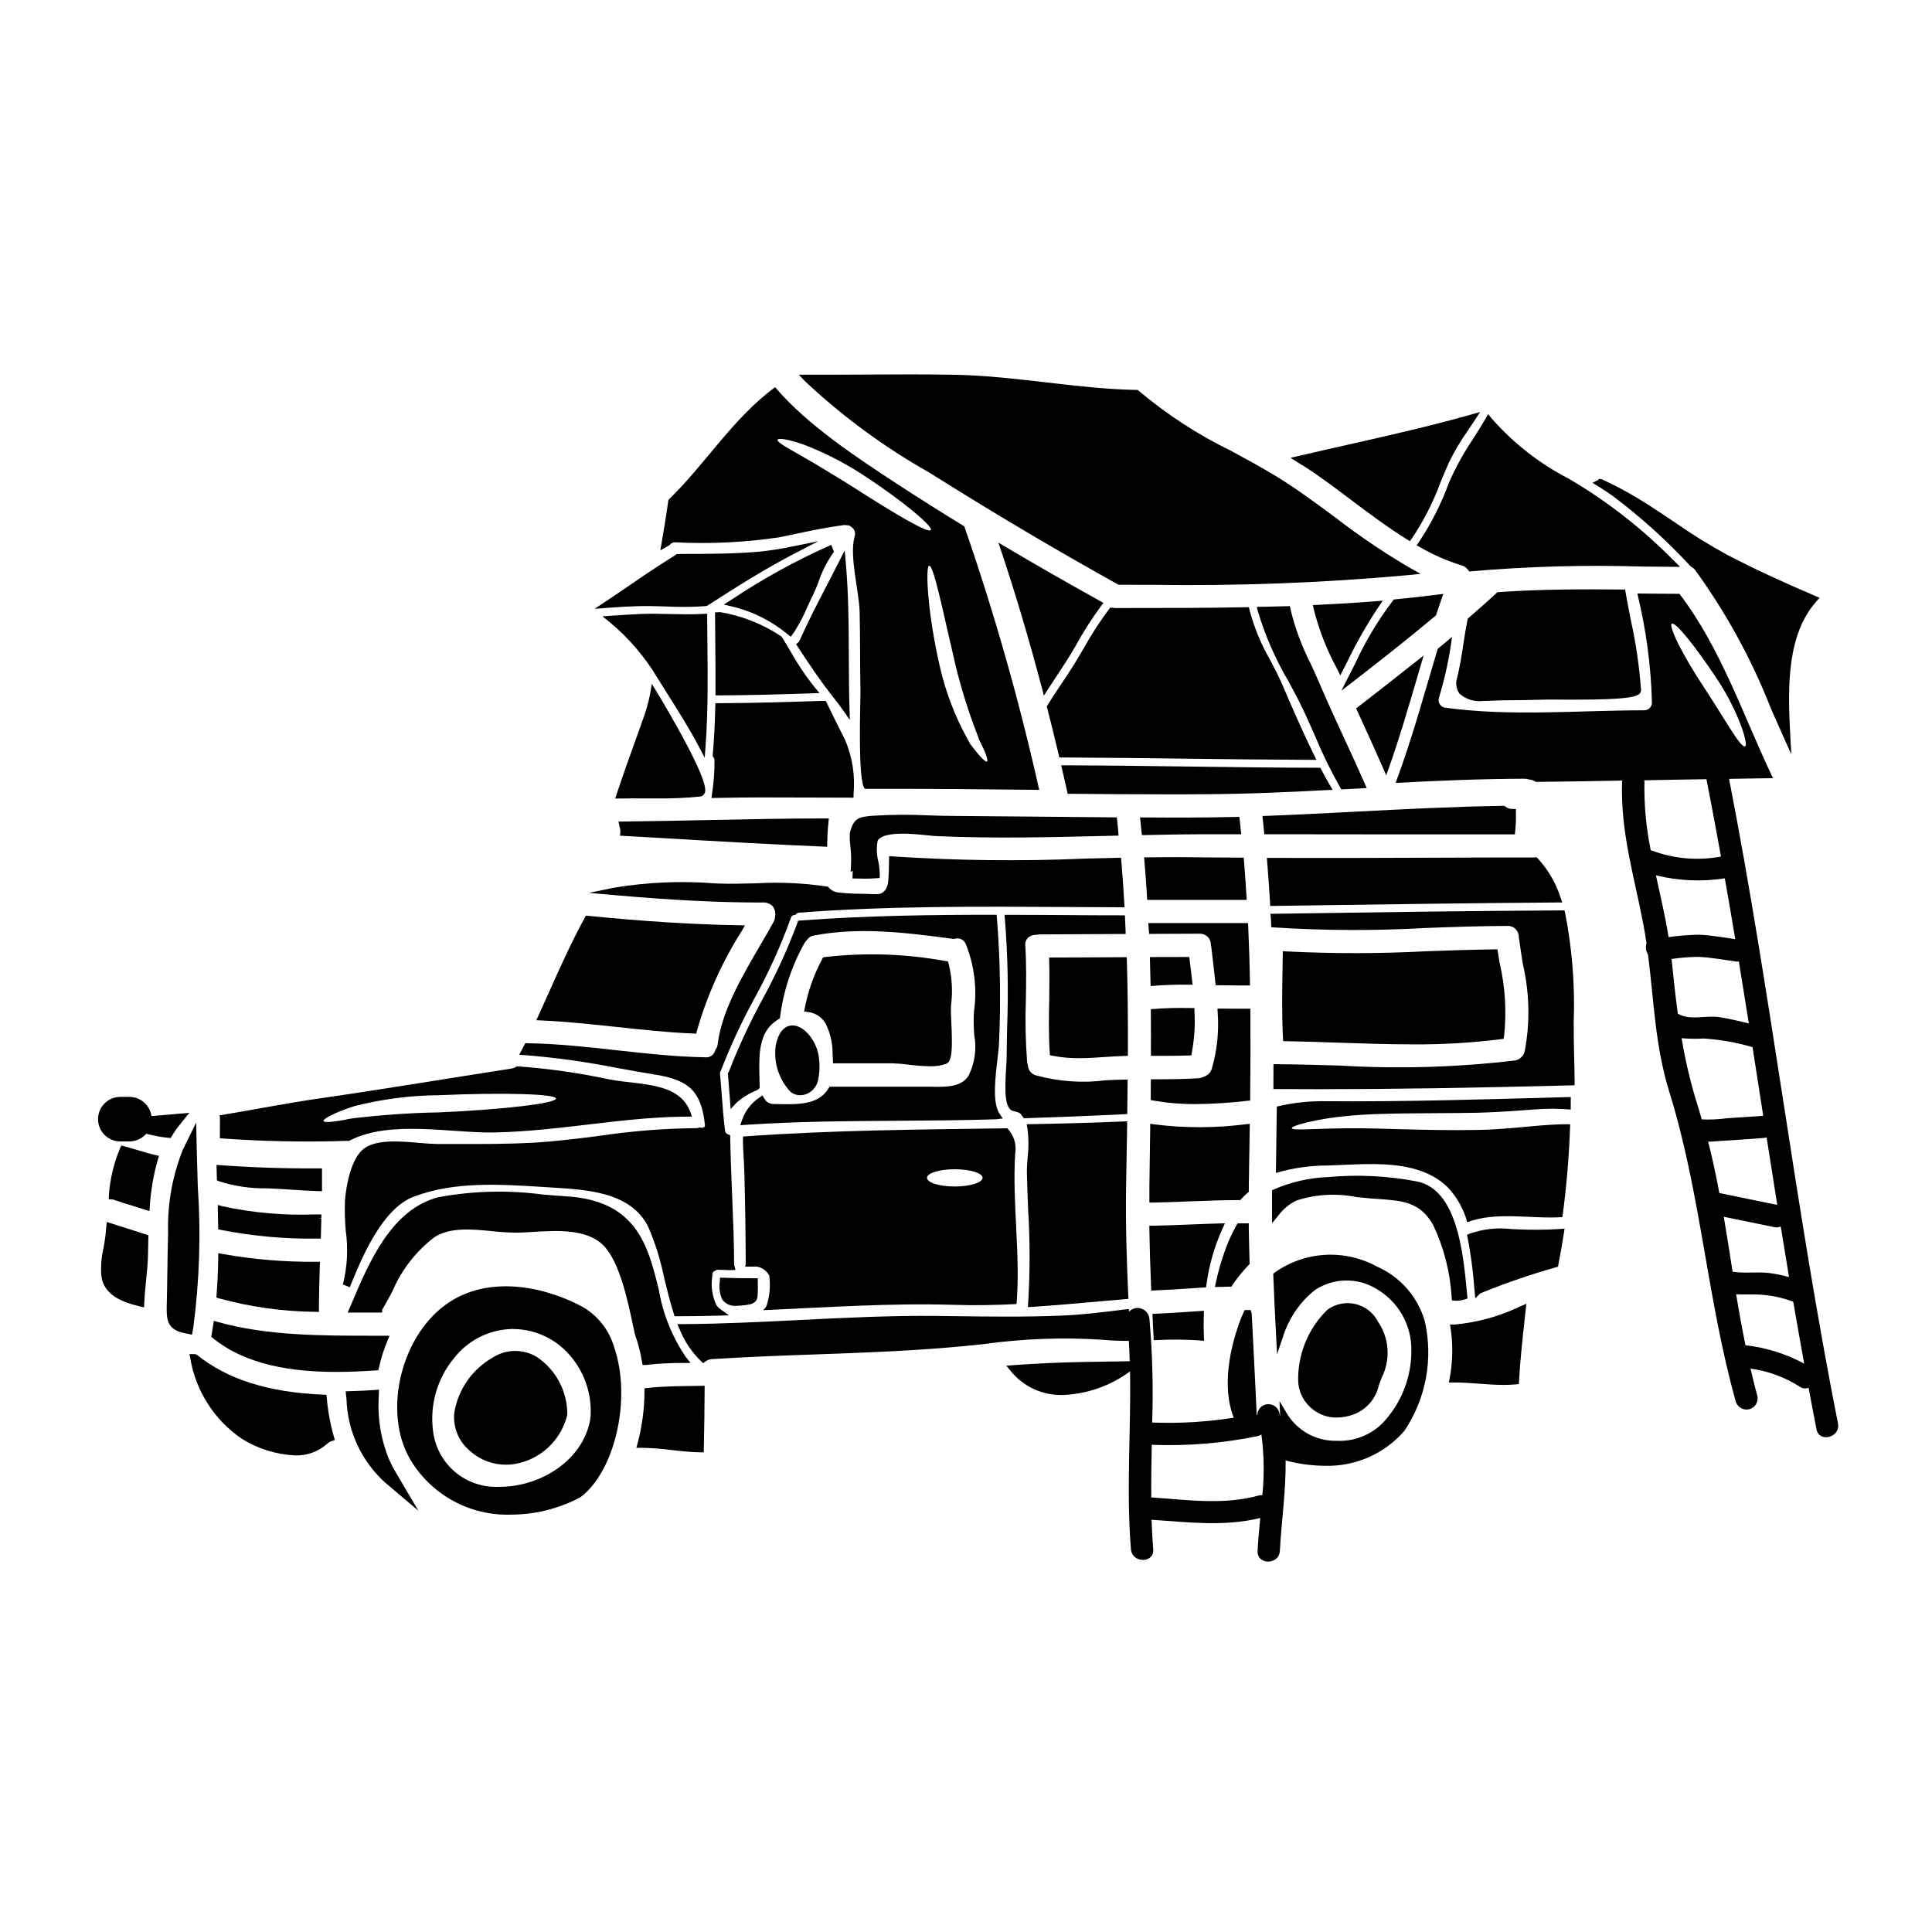 <?xml version="1.0" encoding="UTF-8"?>
<!-- Uploaded to: SVG Find, www.svgrepo.com, Generator: SVG Find Mixer Tools -->
<svg fill="#000000" width="800px" height="800px" version="1.1" viewBox="144 144 512 512" xmlns="http://www.w3.org/2000/svg">
 <g>
  <path d="m414.77 439.57 0.543 0.766h0.52c7.129-0.242 16.531-0.582 25.977-1.055l0.922-0.047 0.105-9.117h-1.012c-1.609 0.027-3.191 0.082-4.785 0.164v0.004c-6.207 0.793-12.512 0.348-18.547-1.309-1.18-0.34-2.012-1.391-2.078-2.617l-0.055-0.242v-0.004c-0.086-0.227-0.141-0.461-0.164-0.703-0.414-5.469-0.523-10.957-0.332-16.438 0.082-4.691 0.164-9.539-0.152-14.34-0.094-0.727 0.125-1.465 0.609-2.019 0.652-0.609 1.527-0.926 2.422-0.875 0.293-0.074 0.594-0.109 0.895-0.113 7.231-0.027 14.441-0.055 21.672-0.109h1.004l-0.027-1.004c-0.027-1.008-0.078-2.019-0.133-3.004l-0.035-0.934h-0.926c-4.961 0-9.922-0.023-14.887-0.066-4.965-0.043-9.969-0.066-15.016-0.066h-1.09l0.105 1.086 0.004-0.004c0.762 9.551 0.961 19.137 0.594 28.711-0.055 2.859-0.113 5.719-0.137 8.582 0 0.32-0.039 0.879-0.09 1.574-0.488 7.281-0.355 11.352 1.766 12.02l0.543 0.145c0.531 0.086 1.039 0.285 1.484 0.59 0.113 0.133 0.215 0.273 0.301 0.426z"/>
  <path d="m408.77 420.07c0.484-10.918 0.293-21.859-0.578-32.758l-0.086-0.887h-0.895c-15.301 0-33.328 0.18-51.047 1.52l-0.645 0.051-0.211 0.609v0.004c-2.594 6.957-5.684 13.719-9.254 20.23-3.394 6.227-6.383 12.672-8.949 19.285l-0.215 0.277 0.09 1.125c0.168 2.035 0.34 4.074 0.484 6.133l0.156 2.269 1.547-1.676c1.648-1.453 3.539-2.606 5.586-3.41l0.559-0.465v-0.621c0-0.691-0.023-1.422-0.043-2.168-0.141-5.055-0.301-10.777 3.231-14.117 0.555-0.504 1.152-0.957 1.781-1.355l0.395-0.242 0.062-0.438c0.887-6.894 3.098-13.547 6.512-19.598 0.211-0.328 0.457-0.633 0.734-0.902 0.414-0.555 1.027-0.922 1.715-1.02 11.75-2.199 23.191-0.953 36.93 0.902l0.195 0.027 0.188-0.051h0.004c1.184-0.375 2.461 0.227 2.926 1.379 2.277 5.664 3.031 11.828 2.176 17.871l-0.059 1.199c-0.055 1.719-0.008 3.441 0.141 5.152 0.652 3.621 0.121 7.356-1.508 10.656-1.93 3.106-6.133 3.027-9.871 2.945h-1.617-25.367l-0.289 0.477c-2.633 4.367-8.141 4.231-13.465 4.121l-1.031-0.023v-0.004c-1.004 0.039-1.945-0.484-2.441-1.355l-0.547-0.918-0.875 0.613h0.004c-2.113 1.414-3.703 3.477-4.535 5.879l-0.477 1.398 1.473-0.098c13.406-0.902 27.07-0.988 40.289-1.07 8.57-0.059 17.43-0.113 26.145-0.395l1.641-0.219-0.984-1.477c-1.738-2.984-0.98-9.34-0.434-13.98 0.223-1.934 0.422-3.578 0.461-4.879z"/>
  <path d="m422.19 422.89 0.043 0.746 0.734 0.148v0.004c2.305 0.449 4.648 0.664 6.996 0.641 2.309 0 4.609-0.156 6.871-0.312 1.695-0.113 3.402-0.227 5.117-0.281l0.949-0.031v-0.949c0.031-9.352-0.051-17.051-0.27-24.223l-0.031-0.961h-0.961c-4.039 0.031-8.074 0.051-12.109 0.059l-7.5 0.027 0.027 1.004c0.09 3.363 0.031 6.797 0 10.117-0.098 4.598-0.172 9.336 0.133 14.012z"/>
  <path d="m346.22 491.21c16.957-0.758 33.914-1.926 50.73-1.41 5.512 0.188 10.996 0.055 16.441-0.215 1.109-13.219-1.18-26.625-0.355-39.867 0.414-2.449-0.371-4.949-2.109-6.719-23.375 0.355-46.723 0.488-70.016 2.195-0.109 2.871 0.27 6.066 0.352 9.531 0.215 8.285 0.352 16.137 0.352 24.266v0.004c-0.016 0.23-0.062 0.457-0.137 0.676h3.148c1.379 0.258 2.566 1.125 3.227 2.359 0.375 2.664 0.145 5.375-0.68 7.938-0.227 0.477-0.551 0.898-0.953 1.242zm50.809-37.348c4.09 0 7.367 1.027 7.367 2.273 0 1.246-3.277 2.301-7.367 2.301s-7.363-1.031-7.363-2.301 3.301-2.273 7.363-2.273z"/>
  <path d="m230.6 514.49-0.082-0.859-0.859-0.035c-14.41-0.574-25.344-4.016-33.418-10.508l-0.316-0.168h0.004c-0.176-0.055-0.359-0.082-0.543-0.074h-1.18l0.227 1.18c1.469 8.645 6.391 16.316 13.637 21.254 4.238 2.656 9.09 4.176 14.082 4.414 3.156 0.121 6.231-0.992 8.582-3.098 0.316-0.301 0.688-0.531 1.098-0.68l0.91-0.297-0.27-0.918v0.004c-0.949-3.336-1.578-6.758-1.871-10.215z"/>
  <path d="m307.3 416.14c6.691 0.723 13.566 1.477 20.402 1.75l0.82 0.031 0.18-0.789 0.004 0.004c2.676-9.348 6.68-18.258 11.891-26.465l0.82-1.438-1.656-0.031c-12.301-0.223-24.957-1.012-39.844-2.488l-0.645-0.062-0.316 0.57c-3.492 6.379-6.488 13.078-9.391 19.555-0.938 2.09-1.875 4.18-2.824 6.266l-0.609 1.328 1.461 0.066c6.582 0.293 13.258 1.02 19.707 1.703z"/>
  <path d="m313.49 304.63c2.309-0.055 4.688 0.02 6.988 0.09 3.523 0.18 7.055 0.152 10.574-0.09l0.449-0.156c7.652-4.93 15.176-9.695 23.133-13.82l6.223-3.227-6.871 1.391v-0.004c-3.047 0.66-6.133 1.133-9.234 1.422-6.691 0.566-13.582 0.547-20.137 0.562l-1.387 0.055-0.203 0.219c-2.754 1.715-5.512 3.516-8.234 5.34l-2.43 1.66c-2.523 1.727-5.062 3.465-7.644 5.184l-3.148 2.098 3.769-0.301c3.113-0.238 5.703-0.371 8.152-0.422z"/>
  <path d="m416.4 490.4 1.141-0.074c6.129-0.395 12.324-0.953 18.312-1.488l7.188-0.625-0.043-0.945c-0.359-7.969-0.746-18.477-0.57-29.082 0.082-5.305 0.164-10.629 0.277-15.977v-1.047l-1.039 0.043c-8.629 0.344-16.613 0.574-24.402 0.703l-1.18 0.02 0.207 1.145c0.332 2.535 0.348 5.106 0.043 7.644-0.113 1.496-0.219 2.91-0.191 4.168 0.07 3.219 0.199 6.469 0.332 9.73 0.5 8.207 0.5 16.434 0 24.641z"/>
  <path d="m395.39 399.36-0.188-0.59-0.613-0.082h-0.004c-10.551-1.934-21.328-2.289-31.984-1.055l-0.477 0.078-0.227 0.426c-2.168 4.047-3.719 8.395-4.598 12.898l-0.195 1.012 1.02 0.152c1.988 0.223 3.75 1.398 4.723 3.148 1.199 2.438 1.816 5.117 1.797 7.836l0.121 2.609h15.703c1.434 0.043 2.863 0.16 4.285 0.348 1.863 0.25 3.742 0.391 5.621 0.43 1.484 0.047 2.965-0.172 4.367-0.652 1.609-0.617 1.715-3.91 1.348-11.535-0.066-1.328-0.117-2.394-0.094-2.871l0.062-1.258c0.453-3.641 0.223-7.332-0.668-10.895z"/>
  <path d="m195.24 495.71c1.625-12.316 2.023-24.766 1.184-37.16-0.098-3.031-0.195-6.043-0.266-9.012l-0.172-8.043-3.543 7.211c-2.797 7.019-4.121 14.539-3.891 22.094-0.109 3.445-0.156 6.883-0.203 10.332-0.031 2.394-0.066 4.785-0.121 7.188l-0.023 1c-0.109 4.074-0.188 7.016 4.723 7.988l1.969 0.395z"/>
  <path d="m176.69 469.23-4.406-1.398-0.188 2.055c-0.047 0.566-0.094 1.129-0.164 1.703-0.121 1.055-0.316 2.121-0.508 3.195-0.559 2.387-0.754 4.84-0.578 7.281 0.629 5.238 5.769 7.086 10.18 8.129l1.156 0.273 0.051-1.18c0.09-2.156 0.312-4.328 0.527-6.449 0.215-2.121 0.418-4.148 0.453-5.984 0.023-1.539 0.051-3.148 0.102-4.75l0.023-0.734-0.699-0.227c-1.984-0.664-3.965-1.289-5.949-1.914z"/>
  <path d="m180.63 448.84c-1.227-0.367-2.453-0.73-3.688-1.051l-0.789-0.203-0.348 0.746h0.004c-1.66 3.949-2.656 8.145-2.957 12.418l-0.031 1.082h0.934c2.016 0.668 4.043 1.305 6.066 1.934l3.785 1.18 0.09-1.234c0.262-4.195 0.977-8.348 2.129-12.387l0.305-1.004-1.02-0.234c-1.516-0.355-3-0.801-4.481-1.246z"/>
  <path d="m189.89 444.51c0.418-0.699 0.887-1.371 1.398-2.008l2.898-3.598-6.207 0.547c-1.012 0.09-2.019 0.184-3.023 0.254l-0.812 0.059v0.004c-0.418-2.891-2.875-5.051-5.793-5.086h-2.461c-3.262 0-5.906 2.641-5.906 5.902 0 3.262 2.644 5.906 5.906 5.906h2.461c1.68-0.035 3.273-0.766 4.398-2.016l1.418 0.324v-0.004c1.27 0.312 2.559 0.531 3.859 0.668l1.223 0.109z"/>
  <path d="m333.5 306.29v0.988c0 2.434 0.02 4.859 0.059 7.285 0.043 4.242 0.09 8.48 0.051 12.723v0.996h0.996c8.414-0.027 16.766-0.285 24.594-0.543l1.969-0.062-1.969-2.41c-2.098-2.719-3.992-5.586-5.668-8.582-0.754-1.277-1.516-2.559-2.301-3.809l-0.32-0.316c-4.848-3.215-10.32-5.375-16.055-6.34z"/>
  <path d="m229.18 465.83h-1.613c-8.258 0.32-16.52-0.402-24.594-2.156l-1.262-0.344 0.117 6.453 0.762 0.16v0.004c8.391 1.645 16.93 2.414 25.477 2.297h0.953l0.031-0.953c0.055-1.469 0.082-2.941 0.109-4.383l-0.984-0.09h0.984z"/>
  <path d="m202.27 445.66c11.219 0.82 22.477 1.047 33.719 0.676 0.164-0.004 0.328 0.008 0.488 0.027 10.672-5.715 27.191-2.008 38.594-2.25 17.523-0.352 34.805-4.305 52.273-4.195-2.41-9.371-13.461-8.266-21.75-9.84-8.105-1.742-16.324-2.91-24.594-3.496-0.48 0.336-1.039 0.551-1.625 0.625-16.953 2.625-33.883 5.473-50.836 7.906-8.828 1.27-17.578 3.035-26.352 4.469 0.078 0.32 0.113 0.648 0.105 0.977-0.023 1.688-0.023 3.394-0.023 5.102zm35.777-8.562c7.269-1.84 14.73-2.797 22.227-2.852 17.062-0.758 31.121-0.355 31.066 0.895-0.055 1.246-13.777 2.898-30.984 3.656-8.477 0.133-16.062 0.789-21.453 1.41l0.004-0.004c-1.25 0.109-2.492 0.309-3.711 0.598-1.109 0.188-2.086 0.352-2.871 0.434-1.574 0.188-2.492 0.133-2.602-0.16-0.148-0.531 2.906-2.266 8.324-3.977z"/>
  <path d="m202.11 457.07c4.07 1.293 8.324 1.918 12.594 1.852l1.316 0.051c1.848 0.074 3.68 0.195 5.512 0.32 2.258 0.148 4.519 0.301 6.793 0.363l1.012 0.027-0.004-6.059h-0.992c-8.41 0.07-17.078-0.199-25.875-0.836l-1.09-0.078 0.113 4.106z"/>
  <path d="m334.82 482.58-0.062 0.953c-0.27 1.652-0.039 3.344 0.656 4.863 0.871 1.188 2.316 1.82 3.785 1.656 0.73-0.012 1.461-0.07 2.184-0.172l0.395-0.047c1.055-0.137 2.809-0.371 2.992-2.328 0.086-1.262 0.105-2.527 0.055-3.789v-0.965h-0.988c-2.289 0-5.254-0.023-8.059-0.133z"/>
  <path d="m349.59 421c-0.645 4.516 0.805 9.078 3.938 12.391 0.723 0.555 1.605 0.859 2.519 0.871 0.828-0.02 1.641-0.25 2.359-0.668 1.215-0.73 2.074-1.922 2.391-3.305 0.438-2.047 0.5-4.156 0.188-6.227-0.441-3.734-3.543-8.18-6.828-8.312-1.262-0.059-3.617 0.559-4.566 5.25z"/>
  <path d="m307.89 427.09c3.305 0.598 6.598 1.18 9.875 1.715 9.012 1.465 12.062 4.555 13.047 13.223 0.047 0.445-0.109 0.586-0.16 0.629-0.289 0.203-0.652 0.266-0.992 0.172l-0.305-0.062-0.289 0.125h0.004c-0.152 0.055-0.316 0.082-0.484 0.078-8.539 0.078-17.062 0.75-25.508 2.012-5.797 0.738-11.809 1.504-17.711 1.84-6.582 0.375-13.285 0.363-19.742 0.352h-5.852c-1.305-0.027-2.93-0.141-4.684-0.297-4.898-0.434-11.02-0.973-14.414 1.359-4.465 3.035-5.227 13.469-5.25 13.91l-0.004-0.004c-0.098 2.68-0.027 5.363 0.207 8.031 0.672 4.746 0.414 9.578-0.762 14.223l1.824 0.742c3.184-7.801 8.512-20.859 17.039-24.047 10.746-4.031 22.703-3.262 34.242-2.531l2.66 0.168c9.203 0.566 20.652 1.27 25.16 10.406v0.004c1.871 4.336 3.281 8.855 4.211 13.484 0.762 3.148 1.574 6.43 2.555 9.516l0.223 0.68h0.711c3.594 0 7.176-0.055 10.789-0.16l2.887-0.086-2.344-1.695c-0.418-0.281-0.762-0.66-1.004-1.102-1.078-2.301-1.453-4.871-1.078-7.387l0.027-0.652c-0.008-0.422 0.258-0.797 0.656-0.934l0.227-0.125c0.168-0.121 0.371-0.188 0.574-0.184 1.07 0.051 2.219 0.078 3.414 0.109l1.277-0.066-0.332-1.258h0.004c-0.027-0.094-0.043-0.188-0.047-0.281 0-5.559-0.25-11.703-0.52-18.207-0.203-5.035-0.418-10.234-0.512-15.285v-0.629l-0.574-0.254v-0.004c-0.43-0.133-0.738-0.512-0.789-0.957-0.395-3.082-0.633-6.234-0.863-9.289-0.145-1.969-0.301-3.938-0.488-5.902-0.023-0.219 0.023-0.348 0.219-0.691l0.004-0.004c2.543-6.562 5.512-12.957 8.887-19.137 3.793-6.871 7.035-14.035 9.695-21.422 0.113-0.402 0.461-0.691 0.875-0.734l0.316-0.047 0.223-0.223c0.188-0.195 0.441-0.316 0.711-0.344 23.418-1.797 47.566-1.641 70.91-1.504 4.777 0.031 9.551 0.055 14.324 0.07h1.047l-0.059-1.043c-0.176-3.043-0.426-7.062-0.789-11.164l-0.078-0.918-0.926 0.02c-2.902 0.062-5.805 0.137-8.715 0.207v0.008c-16.922 0.727-33.871 0.531-50.773-0.586l-1.043-0.086-0.051 2.644c0.008 1.418-0.062 2.836-0.207 4.25-0.129 0.965-0.695 3.211-3.051 3.211l-0.285-0.027c-0.121 0-0.246 0.012-0.367 0.031-1.18-0.074-2.406-0.098-3.602-0.125-1.945-0.008-3.887-0.117-5.82-0.332-0.98-0.086-1.895-0.535-2.566-1.262l-0.227-0.266-0.348-0.066v0.004c-6.25-0.934-12.582-1.211-18.891-0.836-3.426 0.082-6.961 0.164-10.387 0.031-9.078-0.742-18.211-0.363-27.195 1.133l-6.551 1.359 6.668 0.586c15.352 1.348 27.445 1.969 39.117 1.969 1.059-0.125 2.121 0.227 2.894 0.957 0.617 0.816 0.852 1.859 0.641 2.859-0.027 0.473-0.164 0.926-0.395 1.336-1.098 2.012-2.332 4.109-3.598 6.277-4.723 8.094-10.102 17.258-11.203 26.078v0.004c-0.051 0.527-0.242 1.031-0.555 1.457l-0.125 0.242v0.004c-0.312 1.203-1.477 1.98-2.707 1.801-7.793-0.137-15.664-1.008-23.281-1.852-7.617-0.844-15.578-1.727-23.441-1.863l-0.879-0.027-1.629 3.094 1.508 0.074c8.328 0.676 16.605 1.832 24.797 3.473z"/>
  <path d="m573.82 300.23c-10.41-0.102-21.582-0.094-32.637 0.68l-0.348 0.023-0.254 0.238c-2.398 2.234-4.922 4.434-7.363 6.559l-0.254 0.215-0.062 0.328c-0.438 2.137-0.789 4.285-1.098 6.438-0.441 2.898-0.902 5.902-1.629 8.824l-0.004 0.008c-0.508 1.449-0.273 3.055 0.621 4.305 1.727 1.508 4.023 2.203 6.297 1.902 0.957 0 1.93-0.047 2.875-0.09 0.789-0.035 1.527-0.07 2.199-0.074 3.797 0 7.602-0.082 11.414-0.188h2.981c14.996 0.113 20.727-0.309 21.934-1.551v-0.004c0.258-0.258 0.402-0.609 0.395-0.973-0.441-6.199-1.336-12.355-2.68-18.422-0.484-2.465-0.969-4.93-1.398-7.402l-0.137-0.812z"/>
  <path d="m499.19 322.98 1.828-3.57h-0.004c2.418-5.023 5.18-9.875 8.266-14.512l1.18-1.711-2.078 0.164c-4.602 0.367-9.605 0.676-15.301 0.949l-1.148 0.055 0.23 1.125h0.004c1.387 5.481 3.453 10.77 6.152 15.742z"/>
  <path d="m485.99 305.44-0.16-0.82-0.84 0.027c-1.5 0.055-2.984 0.082-4.473 0.113l-3.457 0.074 0.289 1.18v0.004c1.977 6.551 4.734 12.84 8.219 18.727 1 1.859 1.969 3.66 2.824 5.371 1.469 2.922 2.805 5.973 4.102 8.918l0.004 0.004c1.941 4.68 4.164 9.234 6.66 13.645l0.309 0.512 6.723-0.352-0.57-1.305c-1.715-3.914-3.508-7.785-5.297-11.66-2.207-4.785-4.496-9.734-6.59-14.652-0.789-1.824-1.598-3.621-2.422-5.406h-0.004c-2.336-4.566-4.121-9.395-5.316-14.379z"/>
  <path d="m521.27 317.73-2.434 1.918c-4.93 3.898-9.871 7.773-14.832 11.617l-0.617 0.477 0.332 0.711c2.453 5.297 4.625 10.121 6.648 14.742l1 2.285 0.832-2.363c2.691-7.625 5.004-15.516 7.238-23.152z"/>
  <path d="m524.55 307.07 0.359-1.082c0.344-1.031 0.688-2.07 1.051-3.094l0.527-1.5-1.574 0.195c-4.328 0.539-7.871 0.934-11.129 1.238l-0.395 0.039-0.266 0.32h0.004c-3.957 5.207-7.324 10.836-10.047 16.781-0.535 1.062-1.066 2.117-1.605 3.148l-2.008 3.938 3.488-2.703c6.891-5.34 14.258-11.113 21.398-17.113z"/>
  <path d="m571.34 275.39c7.445 5.594 14.371 11.844 20.691 18.684l0.27 0.195c0.359 0.191 0.672 0.461 0.914 0.785 8.277 11.402 15.062 23.816 20.188 36.938 1.039 2.363 2.082 4.723 3.148 7.086l2.164 4.82-0.289-5.277c-0.719-13.012-0.789-26.449 6.879-35.184l0.898-1.02-1.254-0.535c-8.785-3.738-16.375-7.281-23.191-10.824-4.906-2.691-9.664-5.644-14.246-8.855-4.231-2.844-8.602-5.785-13.176-8.266-1.996-1.098-4.035-2.082-5.769-2.902l-0.742-0.152-0.328 0.328-1.465 0.73 1.488 0.93c1.285 0.785 2.57 1.645 3.82 2.519z"/>
  <path d="m389.7 365.36c1.02 0.105 1.883 0.191 2.496 0.215 15.055 0.676 30.348 0.305 45.133-0.059l3.102-0.074-0.086-1.039c-0.082-0.984-0.164-1.969-0.277-2.93l-0.098-0.867h-0.871c-6.086-0.043-12.18-0.102-18.27-0.168-8.078-0.082-16.152-0.152-24.223-0.207-2.168 0-4.363-0.082-6.566-0.148v-0.004c-4.926-0.234-9.863-0.203-14.789 0.102-3.562 0.309-5.047 0.582-5.969 4.375 0 0.09-0.031 0.164-0.055 0.324-0.07 1.012-0.035 2.031 0.102 3.039 0.289 2.391 0.316 4.809 0.078 7.203 0.129-0.188 0.348-0.297 0.578-0.293l-0.066 1.969c1.016 0.027 2.094 0.055 3.18 0.055 1.086 0 2.144-0.027 3.148-0.113l0.871-0.07 0.031-0.871h-0.004c-0.023-1.16-0.148-2.316-0.367-3.453-0.469-1.824-0.535-3.727-0.188-5.578 1.629-2.59 9.375-1.801 13.109-1.406z"/>
  <path d="m410.86 289.15-2.269-1.348 0.836 2.504c3.781 11.363 7.269 23.098 10.656 35.883l0.562 2.148 1.211-1.871c0.664-1.027 1.34-2.047 2.008-3.062 1.77-2.676 3.598-5.445 5.227-8.301l-0.004 0.004c1.984-3.617 4.203-7.102 6.644-10.43l0.688-0.906-0.996-0.551c-9.605-5.356-17.418-9.824-24.562-14.07z"/>
  <path d="m474.96 304.9-0.812 0.02c-10.504 0.219-21.254 0.207-31.539 0.211h-3.148c-0.141-0.004-0.285-0.016-0.426-0.039l-0.789-0.094-0.34 0.434h0.004c-2.461 3.285-4.695 6.734-6.691 10.328-0.762 1.305-1.527 2.609-2.312 3.902-1.16 1.891-2.398 3.731-3.629 5.57-1.23 1.84-2.488 3.711-3.656 5.617l-0.215 0.359 0.102 0.395c1.059 4.137 2.078 8.266 3.055 12.387l0.176 0.75h0.789c10.941 0.043 21.879 0.176 32.812 0.316 10.93 0.137 21.973 0.27 32.953 0.312h1.574l-0.699-1.426c-3.043-6.199-5.832-12.645-8.215-18.203-0.992-2.305-2.188-4.613-3.344-6.84l-0.008-0.008c-2.398-4.141-4.231-8.582-5.457-13.207z"/>
  <path d="m322.98 287.72c9.191 0.469 18.41 0.023 27.52-1.324 5.711-1.18 11.375-2.492 17.168-3.25v-0.004c0.227-0.023 0.457-0.004 0.676 0.059 0.461-0.047 0.918 0.109 1.25 0.43 0.848 0.531 1.219 1.574 0.891 2.519-0.02 0.148-0.059 0.293-0.109 0.434-1.215 5.309 1.273 13.977 1.438 19.609 0.16 6.934 0.082 13.895 0.215 20.859 0.055 2.246-0.84 24.594 1.219 26 15.383-0.055 30.77 0.105 46.148 0.273h0.004c-5.269-23.559-11.867-46.797-19.77-69.605-0.027-0.082-0.027-0.137-0.055-0.215-5.934-3.629-11.828-7.348-17.684-11.16-10.809-7.086-23.836-15.602-32.477-25.73-11.133 8.125-18.418 20.336-28.277 29.848-0.621 4.469-1.355 8.934-2.137 13.383 0.84-0.461 1.648-0.922 2.465-1.41 0.344-0.488 0.918-0.758 1.516-0.715zm79.871 50.57c0.215 0.566 0.395 1.137 0.594 1.648 0.199 0.512 0.461 0.922 0.652 1.355 0.434 0.871 0.754 1.625 1.027 2.273 0.488 1.273 0.676 2.086 0.461 2.246-0.215 0.16-0.84-0.297-1.816-1.355-0.461-0.539-1.031-1.215-1.652-2.004-0.324-0.395-0.648-0.84-1.004-1.301-0.27-0.516-0.566-1.031-0.867-1.574l0.004 0.008c-3.156-5.769-5.527-11.938-7.043-18.34-3.492-14.895-3.981-27.191-2.981-27.328 1.219-0.188 3.578 11.863 6.992 26.328 1.48 6.133 3.363 12.16 5.633 18.043zm-45.828-76.449c5.297 2.031 10.371 4.598 15.141 7.664 11.078 7.152 19.125 14.059 18.527 14.957-0.676 1-9.84-4.473-20.719-11.457-5.473-3.414-10.453-6.418-14.082-8.477-3.711-2.086-6.07-3.441-5.824-4.008 0.211-0.504 2.871-0.129 6.957 1.32z"/>
  <path d="m321.38 366.21c13.383 0.789 27.191 1.574 40.828 2.148l1.012 0.039v-1.012c0.027-1.812 0.133-3.633 0.32-5.406l0.113-1.086h-1.094c-10.184 0-20.527 0.215-30.531 0.426-7.648 0.156-15.293 0.32-22.938 0.395h-1.18l0.23 1.18c0.051 0.273 0.113 0.547 0.191 0.812 0.062 0.25 0.082 0.508 0.062 0.762l-0.078 1.004z"/>
  <path d="m370.2 355.39v-0.98c0.453-4.894-0.32-9.828-2.25-14.348-1.574-3.051-3.348-6.691-4.832-9.754l-0.281-0.574h-0.637c-9.078 0.297-18.461 0.594-27.66 0.621h-0.957l-0.023 0.957c-0.121 4.934-0.34 8.953-0.672 12.664l-0.035 0.395 0.227 0.305v-0.004c0.152 0.234 0.246 0.504 0.266 0.785 0.023 2.973-0.191 5.945-0.648 8.883l-0.156 1.145 1.156-0.023c7.871-0.18 15.742-0.145 23.617-0.109 3.148 0.016 6.305 0.023 9.469 0.027z"/>
  <path d="m318.27 323.72c0.961 1.551 1.934 3.106 2.922 4.664 2.731 4.328 5.562 8.828 7.961 13.383l1.605 3.047 0.246-3.434c0.648-8.934 0.555-18.023 0.465-26.812-0.023-2.297-0.047-4.602-0.059-6.898v-1.039l-1.035 0.059c-2.91 0.168-5.902 0.105-8.785 0.035-2.656-0.062-5.41-0.129-8.156 0-2.414 0.109-4.852 0.273-7.281 0.434l-2.5 0.168 1.949 1.574h0.004c5.035 4.184 9.316 9.195 12.664 14.82z"/>
  <path d="m527.99 271.92c-2.019 5.527-4.688 10.797-7.941 15.699l-0.633 0.895 0.957 0.535c3.496 2.004 7.199 3.617 11.047 4.816 0.641 0.188 1.207 0.578 1.602 1.117l0.332 0.473 0.574-0.062c15.035-1.293 30.137-1.711 45.219-1.258 2.559 0.027 5.117 0.055 7.676 0.074l2.426 0.02-1.723-1.703c-8.262-8.402-17.59-15.68-27.75-21.648-7.781-4-14.734-9.438-20.496-16.02l-0.906-1.109-0.711 1.238c-1.031 1.789-2.141 3.543-3.254 5.281-2.492 3.68-4.641 7.578-6.418 11.652z"/>
  <path d="m364.27 288.4c-9.227 4.09-18.09 8.961-26.488 14.562l-1.969 1.258 2.277 0.527h0.004c5.391 1.301 10.414 3.824 14.676 7.379l0.809 0.621 1.016-1.453c1.316-2.102 2.465-4.305 3.434-6.59 0.52-1.137 1.035-2.269 1.574-3.348 0.281-0.551 0.688-1.574 1.18-2.789l0.004-0.004c0.973-2.984 2.402-5.805 4.238-8.352l-0.75-1.82z"/>
  <path d="m488.99 267.21 0.395 0.215c4.148 2.656 8.266 5.742 12.594 9.008 4.801 3.606 9.77 7.336 14.871 10.5l0.789 0.48 0.539-0.738h-0.004c3.086-4.594 5.613-9.539 7.527-14.73 0.734-1.781 1.477-3.57 2.269-5.348v-0.004c1.445-2.981 3.137-5.84 5.062-8.535 0.598-0.891 1.18-1.777 1.781-2.676l1.426-2.195-2.519 0.711c-10.879 3.078-22.086 5.602-32.926 8.047-4.176 0.941-8.359 1.883-12.531 2.859l-2.258 0.527 1.969 1.254c0.324 0.219 0.668 0.422 1.016 0.625z"/>
  <path d="m390.12 269.15 3.594 2.238c15.375 9.621 30.582 18.602 46.492 27.457l0.223 0.125 8.371 0.004c22.887 0.363 45.777-0.5 68.574-2.578l3.098-0.332-2.723-1.508v0.004c-6.898-4.039-13.527-8.52-19.852-13.406-5.117-3.785-10.41-7.703-15.672-10.922-3.938-2.398-8.055-4.629-12.047-6.785l-0.004-0.004c-8.742-4.258-16.926-9.582-24.363-15.848l-0.285-0.262h-0.664c-7.906-0.172-15.891-1.098-23.617-1.996-7.832-0.91-15.934-1.852-24.008-2.012-8.078-0.16-16.191-0.105-24.078-0.062-5.051 0.027-10.098 0.055-15.156 0.035h-2.305l1.574 1.668v0.004c9.941 9.344 20.969 17.465 32.848 24.18z"/>
  <path d="m314.34 355.59h3.688c3.844 0.051 7.691-0.117 11.516-0.496 0.5-0.051 0.938-0.355 1.156-0.809 0.371-0.746 1.504-3.016-11.695-25.332l-2.269-3.734-0.441 2.609h0.004c-0.426 2.231-1.035 4.422-1.824 6.551l-1.504 4.223c-1.84 5.117-3.742 10.441-5.512 15.703l-0.434 1.312h1.379c1.973-0.059 3.945-0.039 5.938-0.027z"/>
  <path d="m355.81 313.93c-0.035 0.098-0.098 0.18-0.18 0.238l-0.652 0.562 0.473 0.723c2.992 4.574 6.231 9.426 9.969 14.082 0.688 0.848 1.301 1.695 1.906 2.57l1.895 2.711-0.102-3.301c-0.133-4.496-0.152-9.09-0.172-13.527-0.031-8.125-0.066-16.531-0.789-24.695l-0.309-3.422-1.547 3.066c-1.004 1.977-2.019 3.945-3.039 5.902-2.539 4.887-5.152 9.93-7.453 15.09z"/>
  <path d="m227.5 491.65 1.016 0.035v-1.012c0.023-3.781 0.105-7.574 0.242-11.266l0.039-1.02h-1.023c-8.312 0.074-16.613-0.617-24.797-2.07l-1.145-0.215v1.18c-0.051 3.402-0.195 6.691-0.43 9.801l-0.062 0.789 0.758 0.227h0.004c8.277 2.266 16.812 3.461 25.398 3.551z"/>
  <path d="m546.05 469.78-1.523-0.062c-3.715-0.445-7.484-0.035-11.02 1.203l-0.727 0.324 0.164 0.789v-0.004c0.844 4.418 1.438 8.879 1.77 13.363l0.25 2.68 1.34-1.332 0.504-0.195c6.363-2.586 12.867-4.82 19.477-6.691l0.598-0.156 0.117-0.605c0.539-2.754 1.004-5.512 1.441-8.266l0.191-1.23-1.242 0.098c-3.773 0.238-7.559 0.266-11.34 0.086z"/>
  <path d="m493.53 518.54c1.438 0.754 3.043 1.141 4.668 1.125 1.508-0.012 3.004-0.281 4.422-0.785 3.481-1.27 6.059-4.246 6.809-7.871 0.219-0.609 0.457-1.234 0.715-1.883h0.004c1.188-2.344 1.727-4.961 1.555-7.582s-1.047-5.144-2.531-7.312c-1.215-2.348-3.394-4.047-5.969-4.652-2.57-0.605-5.281-0.055-7.414 1.504-5.207 5.055-8.02 12.082-7.742 19.332 0.309 3.473 2.379 6.539 5.484 8.125z"/>
  <path d="m528.77 488.63 0.816 0.062c0.137 0 0.277 0.02 0.418 0.02h-0.004c0.723-0.008 1.434-0.129 2.117-0.355l0.789-0.234-0.199-2.074c-0.953-9.977-2.547-26.68-13.051-28.922l-0.004-0.004c-7.844-1.52-15.867-1.914-23.824-1.18-4.883 0.195-9.688 1.293-14.168 3.234l-0.551 0.266v0.609 3.574 4.551l1.746-2.152v-0.004c1.238-1.637 2.844-2.961 4.684-3.867 5.137-1.664 10.613-1.984 15.906-0.926 1.148 0.121 2.266 0.242 3.344 0.332 0.789 0.066 1.574 0.121 2.363 0.176 6.516 0.449 11.219 0.789 14.645 6.887 2.859 6.023 4.527 12.543 4.91 19.199z"/>
  <path d="m480.8 371.35h-1.07l0.086 1.07c0.297 3.566 0.543 7.137 0.754 10.73l0.055 0.941 9.672-0.137c21.746-0.312 44.234-0.629 66.344-0.789h1.371l-0.449-1.297 0.004 0.004c-1.234-3.848-3.289-7.379-6.016-10.359l-0.293-0.305h-0.422l0.004 0.004c-0.121 0.004-0.238 0.012-0.355 0.027-9.266 0-18.535 0.023-27.812 0.066-13.723 0.055-27.914 0.105-41.871 0.043z"/>
  <path d="m529.42 495.02h-1.148l0.176 1.133c0.637 4.336 0.547 8.75-0.266 13.055l-0.207 1.18h1.18c2.293-0.051 4.617 0.141 6.875 0.312 2.106 0.156 4.254 0.316 6.394 0.316 1.086 0 2.168-0.039 3.246-0.141l0.844-0.078 0.047-0.848c0.305-5.512 0.914-11.039 1.5-16.41l0.434-4.016-1.531 0.637c-5.504 2.672-11.449 4.32-17.543 4.859z"/>
  <path d="m508.96 479.68c-4.211-2.316-8.988-3.402-13.785-3.129-4.801 0.273-9.422 1.891-13.344 4.672l-0.395 0.309v0.512c0.191 5.231 0.465 10.465 0.734 15.723l0.266 5.117 1.648-4.844v-0.004c1.438-4.508 4.106-8.527 7.703-11.598l0.246-0.184h0.004c0.172-0.172 0.359-0.324 0.559-0.461 2.383-1.551 5.156-2.398 8-2.449 2.844-0.051 5.641 0.703 8.078 2.168 2.898 1.656 5.293 4.059 6.941 6.961 1.645 2.902 2.481 6.191 2.414 9.527 0.004 7.176-2.769 14.078-7.742 19.254-3.227 3.152-7.625 4.809-12.125 4.57-5.324 0.109-10.305-2.617-13.078-7.16l-2.004-3.344 0.172 3.898v0.191c-0.109-0.395-0.172-0.84-0.301-1.242l0.004-0.004c-0.441-1.375-1.816-2.231-3.25-2.016-1.43 0.215-2.492 1.438-2.512 2.883-0.055 0-0.102-0.055-0.156-0.07-0.277-6.18-0.574-12.359-0.902-18.543l-0.418-8.312-0.293-0.934h-1.574l-0.27 0.574h0.004c-0.469 1.008-0.887 2.035-1.246 3.086-2.062 5.785-4.746 16.336-1.375 24.875-7.117 1.125-14.328 1.555-21.527 1.281-0.039 0-0.066 0.02-0.105 0.02 0.324-9.203 0.082-18.418-0.73-27.59-0.141-1.211-0.969-2.234-2.129-2.621-1.156-0.391-2.434-0.074-3.277 0.809l-0.027-0.723-1.066 0.133c-6.297 0.789-11.559 1.441-17.062 1.645-9.699 0.395-19.531 0.25-29.035 0.129l-3.738-0.047c-12.133-0.137-24.43 0.484-36.34 1.074-10.141 0.508-20.625 1.031-30.93 1.09h-1.484l0.59 1.363c1.27 3.176 3.191 6.047 5.648 8.43l0.594 0.555 0.656-0.48c0.484-0.363 1.066-0.57 1.672-0.598 9.141-0.586 18.375-0.918 27.305-1.238 13.738-0.492 27.945-1 42.02-2.449l2.539-0.27v0.004c10.441-1.461 21-1.855 31.52-1.184 2.031 0.199 4.144 0.305 6.469 0.305h0.625c0.109 1.801 0.191 3.606 0.242 5.406h-0.477c-3.961 0.055-7.891 0.109-11.629 0.188-6.465 0.113-12.594 0.395-18.715 0.844l-1.891 0.141 1.199 1.465h0.008c3.367 4.125 8.453 6.449 13.773 6.301 6.434-0.246 12.641-2.426 17.812-6.258 0.285 15.707-1.051 31.43 0.238 47.137 0.309 3.762 6.215 3.793 5.902 0-0.211-2.606-0.352-5.211-0.441-7.816 9.703 0.645 19.285 1.875 28.809-0.469-0.289 2.996-0.566 5.926-0.711 8.711-0.195 3.797 5.711 3.789 5.902 0 0.395-7.523 1.629-15.898 1.535-23.945l0.004-0.004c3.352 0.898 6.805 1.371 10.273 1.402 8.098 0.27 15.883-3.129 21.188-9.246 5.742-8.551 7.691-19.09 5.398-29.125-1.875-6.422-6.492-11.691-12.609-14.395zm-31.266 60.613c-9.41 2.633-19.023 1.18-28.598 0.539-0.035-4.664 0.039-9.328 0.137-13.992 0.078 0 0.133 0.047 0.215 0.051 9.324 0.348 18.652-0.422 27.789-2.289 0.379-0.078 0.738-0.23 1.055-0.449 0.711 5.332 0.793 10.73 0.242 16.082-0.281-0.02-0.566 0.004-0.84 0.066z"/>
  <path d="m544.77 358.38c-0.645 0.012-1.277-0.199-1.789-0.59l-0.277-0.227h-0.363c-12.949 0.184-26.102 0.867-38.812 1.527-7.836 0.395-15.938 0.828-23.91 1.125l-1.055 0.039 0.254 2.434c0.051 0.512 0.102 1.02 0.156 1.523l0.098 0.871h0.875c10.777 0.027 21.551 0.039 32.328 0.035h33.191l0.09-0.887 0.004-0.004c0.156-1.621 0.211-3.25 0.168-4.879v-0.941z"/>
  <path d="m463.05 491.38-4.449 0.289c-2.734 0.184-5.465 0.367-8.203 0.484l-0.988 0.039 0.336 6.969 0.973-0.031c3.75-0.195 7.508-0.164 11.258 0.102l1.117 0.094-0.047-1.117c-0.082-1.758-0.09-3.641-0.027-5.75z"/>
  <path d="m484.98 419.93c4.582 0.07 9.211 0.227 13.859 0.395 6.41 0.215 12.922 0.438 19.426 0.438 7.856 0.07 15.707-0.391 23.5-1.375l0.715-0.098 0.117-0.715h0.004c0.691-6.5 0.293-13.07-1.184-19.438l-0.594-3.543h-0.848c-5.973 0.07-12.031 0.289-17.898 0.496h0.004c-12.352 0.648-24.73 0.664-37.086 0.047l-1.035-0.07-0.074 4.473c-0.102 6.043-0.207 12.285 0.113 18.438l0.047 0.918z"/>
  <path d="m482.37 437.26c-0.082 5.852-0.16 11.703-0.242 17.578 4.473-1.309 9.113-1.973 13.773-1.969 10.266-0.301 23.832-2.086 31.824 5.848 2.43 2.598 4.188 5.75 5.117 9.184 7.664-2.953 17.117-0.789 25.215-1.355 1.105-8.156 1.789-16.363 2.059-24.59-6.902-0.188-15.277 1.355-24.508 1.488-13.777 0.273-26-0.566-34.832-0.434-8.719 0.082-14.379 0.676-14.434-0.051 0-0.328 1.301-0.816 3.707-1.438h-0.004c3.477-0.832 7.004-1.414 10.562-1.734 8.992-0.973 21.422-0.648 34.887-0.895 5.254-0.133 10.234-0.512 15.113-0.867 3.211-0.277 6.438-0.266 9.645 0.027 0.027-1.109 0.027-2.219 0.027-3.328-22.023 0.594-43.961 1.301-66.008 1.109-4.008 0.008-8.004 0.484-11.902 1.426z"/>
  <path d="m463.73 484.39c0.684-5.098 2.106-10.07 4.227-14.758l0.672-1.445-1.594 0.043c-2.516 0.07-5.035 0.172-7.551 0.273-3.305 0.129-6.606 0.266-9.91 0.328h-0.98v0.98c0.078 4.82 0.227 9.801 0.461 15.219l0.039 0.977 0.984-0.035c3.195-0.125 6.41-0.34 9.621-0.555l3.906-0.254z"/>
  <path d="m561.14 422.9c-0.078-2.481-0.082-5.234-0.086-8.152h-0.004c0.352-9.633-0.41-19.273-2.266-28.73l-0.184-0.754h-0.789c-25.555 0.137-51.234 0.523-76.07 0.895h-1.074l0.109 1.074c0.043 0.363 0.051 0.738 0.062 1.121l0.051 1.363 0.867 0.07v-0.004c13.348 0.852 26.734 0.898 40.086 0.141 7.113-0.266 14.461-0.535 21.695-0.543 0.801-0.027 1.574 0.281 2.133 0.852 0.559 0.57 0.855 1.348 0.812 2.144l0.055 0.32c0.031 0.133 0.066 0.262 0.086 0.395 0.277 2.164 0.617 4.328 0.965 6.492v-0.004c1.77 7.602 1.922 15.488 0.445 23.152-0.184 0.703-0.617 1.316-1.219 1.73-0.391 0.301-0.848 0.5-1.336 0.574-15.359 1.82-30.852 2.273-46.289 1.355-5.512-0.16-11.18-0.332-16.715-0.367h-0.992l-0.016 6.582h0.977c3.566 0.023 7.164 0.035 10.82 0.035 19.488 0 40.684-0.324 67.055-1.008l0.973-0.027v-0.969c-0.043-2.578-0.07-5.156-0.152-7.738z"/>
  <path d="m244.25 507.15 0.164-0.711c0.543-2.426 1.293-4.793 2.25-7.086l0.574-1.367h-3.898c-14.008 0-28.535 0.027-41.613-3.648l-1.062-0.301-0.316 2.004c-0.078 0.543-0.16 1.086-0.266 1.637l-0.105 0.574 0.453 0.371c8.836 7.195 21.164 8.949 32.727 8.949 3.543 0 7.055-0.164 10.348-0.395z"/>
  <path d="m470.62 484.53c1.266-1.867 2.688-3.625 4.254-5.254l0.293-0.301-0.078-2.754c-0.062-2.363-0.129-4.699-0.148-7.047v-0.977h-2.957l-0.285 0.488-0.004 0.004c-1.32 2.328-2.414 4.777-3.266 7.316-0.906 2.562-1.641 5.18-2.203 7.84l-0.262 1.23 4.383-0.109z"/>
  <path d="m497.17 353.33-0.816-1.395c-0.746-1.285-1.477-2.574-2.168-3.938l-0.277-0.527h-0.594c-11.508-0.027-23.223-0.18-34.523-0.332-10.777-0.137-21.551-0.281-32.32-0.32l-1.246 0.008 0.395 1.707c0.395 1.691 0.789 3.371 1.152 5.066l0.164 0.766h0.789c8.246 0.078 16.926 0.141 25.609 0.141 3.34 0 6.691 0 10.02-0.031 11.465-0.059 22.707-0.582 32.195-1.086z"/>
  <path d="m315.66 511.82-0.875 0.098v0.879h0.004c-0.012 4.606-0.621 9.195-1.809 13.645l-0.332 1.238h1.457l0.004 0.004c2.641 0.051 5.277 0.25 7.894 0.594 2.449 0.277 4.981 0.559 7.516 0.598h0.973l0.027-0.973c0.133-5.289 0.188-11.742 0.211-15.648v-1.008l-3.68 0.055c-3.731 0.051-7.594 0.086-11.391 0.52z"/>
  <path d="m474.09 441.94c-8.016 1.027-16.133 1.039-24.152 0.035l-1.121-0.168v1.129c-0.043 4.535-0.117 9.055-0.188 13.559l-0.027 1.648v2.391 2.156h1.004c3.203-0.055 6.41-0.18 9.617-0.309 4.273-0.168 8.695-0.344 13.031-0.344h0.438l0.293-0.32-0.004 0.004c0.508-0.555 1.051-1.082 1.621-1.574l0.344-0.293v-0.879-0.789l0.262-16.359z"/>
  <path d="m268.57 528.54c2.617 2.336 5.996 3.625 9.504 3.621 1.621-0.008 3.234-0.273 4.777-0.785 5.734-1.867 10.086-6.582 11.484-12.449 0.066-6.16-2.988-11.938-8.121-15.352-3.582-2.133-8.062-2.074-11.586 0.156-5.445 3.078-9.207 8.453-10.234 14.621-0.402 3.883 1.164 7.707 4.176 10.188z"/>
  <path d="m314.29 505.73h1.27l0.059-0.059h-0.004c3.113-0.328 6.242-0.484 9.371-0.469h2.023l-1.258-1.574c-3.637-5.359-6.078-11.441-7.16-17.828-2.856-11.594-5.805-23.59-24.453-24.758-1.969-0.121-3.981-0.285-6.039-0.449-9.27-1.246-18.676-1.023-27.875 0.668-12.477 3.188-18.398 17.172-23.156 28.414l-0.926 2.176h8.152l0.984-0.023v-0.715c0.953-1.609 1.836-3.258 2.715-4.91 2.406-5.66 6.242-10.602 11.137-14.332 4.152-2.684 9.859-2.129 15.395-1.594 2.262 0.262 4.539 0.395 6.82 0.391 1.18-0.031 2.465-0.109 3.805-0.191 6.398-0.395 14.332-0.867 18.738 3.543 4.289 4.289 6.481 14.656 7.926 21.523l0.457 2.109h0.004c0.836 2.363 1.465 4.801 1.875 7.277z"/>
  <path d="m247.11 530.78c-2.125-5.164-3.07-10.734-2.758-16.309l0.09-2.195-2.195 0.156c-1.492 0.105-3.012 0.156-4.535 0.211l-2.109 0.07 0.219 2.098 0.004 0.004c0.266 8.41 3.934 16.355 10.16 22.016l8.887 7.527-5.902-10.027c-0.684-1.148-1.309-2.336-1.859-3.551z"/>
  <path d="m306.67 500.76-0.133-0.434c-1.402-4.215-4.297-7.773-8.145-9.996-9.789-5.269-24.156-8.398-35.125-1.371-12.805 8.211-18.043 28.895-10.582 41.758l-0.004 0.004c2.738 4.625 6.672 8.43 11.387 11.012 4.715 2.578 10.035 3.844 15.406 3.66 6.394-0.02 12.688-1.598 18.332-4.602 9.129-6.824 13.559-25.914 9.055-39.469h-0.004c-0.082-0.18-0.145-0.371-0.188-0.562zm-26.836-4.559c5.418-0.016 10.609 2.184 14.375 6.082 4.418 4.566 6.707 10.789 6.297 17.133v0.059c-0.012 0.148-0.035 0.297-0.078 0.441l-0.043 0.457c-2.117 11.102-13.699 17.648-23.793 17.645h-0.301c-4.238 0.219-8.398-1.172-11.652-3.898-3.25-2.727-5.348-6.586-5.867-10.797-0.93-6.938 1.066-13.949 5.512-19.359 3.57-4.602 8.961-7.426 14.777-7.746 0.238-0.027 0.492-0.031 0.773-0.031z"/>
  <path d="m449.44 391.49c4.168-0.023 8.34-0.051 12.508-0.051h0.004c0.781-0.023 1.535 0.277 2.094 0.828 0.555 0.547 0.859 1.305 0.844 2.086l0.047 0.262v-0.004c0.047 0.172 0.074 0.348 0.094 0.523 0.145 1.367 0.316 2.777 0.484 4.227 0.184 1.574 0.395 3.223 0.547 4.867l0.09 0.867h0.867c1.773 0.039 3.543 0.059 5.305 0.062h1.934 0.988v-0.988c-0.074-4.594-0.223-9.367-0.457-14.602l-0.043-0.941-26.441 0.004 0.23 2.871z"/>
  <path d="m466.67 365.09h6.277l-0.133-1.098c-0.051-0.43-0.086-0.852-0.125-1.266-0.039-0.418-0.086-0.914-0.141-1.367l-0.113-0.883-0.887 0.02c-8.121 0.195-16.266 0.195-24.32 0.133h-1.117l0.133 1.109c0.051 0.422 0.09 0.848 0.125 1.266 0.035 0.422 0.09 0.945 0.145 1.418l0.109 0.887h0.887c7.156-0.18 13.398-0.242 19.16-0.219z"/>
  <path d="m458.94 404.95h1.113l-0.129-1.109c-0.215-1.816-0.438-3.633-0.648-5.367l-0.109-0.863-10.438 0.023 0.191 7.68 1.031-0.082c2.816-0.215 5.742-0.32 8.988-0.281z"/>
  <path d="m475.31 434.8c0.086-8.086 0.102-15.445 0.051-22.5v-0.988h-0.984c-2.234 0.027-4.434 0-6.691-0.027h-1.035l0.039 1.035h0.004c0.383 5.043-0.148 10.109-1.574 14.957-0.312 1.02-1.129 1.805-2.156 2.078-0.426 0.234-0.898 0.371-1.383 0.395-3.969 0.246-7.914 0.273-11.613 0.273h-0.984l-0.023 5.512 0.812 0.145h-0.004c3.688 0.633 7.426 0.941 11.172 0.914 4.512-0.043 9.023-0.328 13.508-0.852l0.875-0.094z"/>
  <path d="m449.98 423.81h2.969c1.895 0 3.938-0.023 5.961-0.098l0.789-0.027 0.156-0.754-0.004-0.004c0.672-3.578 0.906-7.227 0.699-10.863l-0.043-0.926h-0.926c-3.57-0.066-6.719 0-9.68 0.242l-0.918 0.07v0.922c0.027 3.488 0.055 6.977 0.027 10.438v0.98z"/>
  <path d="m447.96 381.55 0.055 0.926h26.371l-0.062-1.043c-0.191-3.098-0.395-6.168-0.652-9.262l-0.078-0.895-4.461-0.012c-2.441 0-4.883-0.023-7.305-0.059-4.769-0.086-9.539-0.051-13.57 0h-1.062l0.094 1.059c0.273 3.102 0.488 6.18 0.672 9.285z"/>
  <path d="m602.22 350.41c3.883-0.059 7.762-0.148 11.645-0.184-7.871-16.441-13.648-34.242-24.797-48.859-3.711 0-7.445-0.055-11.16-0.082 2.328 9.473 3.625 19.172 3.875 28.926-0.012 1.117-0.914 2.019-2.031 2.027-17.578 0-35.562 1.707-53.004-0.73-1.09-0.301-1.73-1.426-1.438-2.519 1.621-5.289 2.789-10.707 3.492-16.195-1.27 1.059-2.519 2.113-3.789 3.148-3.574 11.887-6.797 23.887-11.16 35.535 11.375-0.598 22.75-1.082 34.125-1.109 0.402 0 0.801 0.062 1.18 0.188 0.668 0.059 1.309 0.285 1.871 0.648 7.637-0.059 15.273-0.207 22.906-0.348-0.023 0.09-0.047 0.176-0.062 0.266-0.457 13.523 3.219 24.996 5.699 38.18 0.297 1.574 0.539 3.148 0.766 4.699h0.004c-0.32 0.98-0.176 2.055 0.391 2.918 1.605 12.375 1.84 24.16 5.676 36.516 8.332 26.797 9.957 54.738 17.582 81.953v-0.004c0.438 1.57 2.062 2.492 3.637 2.059 1.57-0.434 2.492-2.062 2.059-3.633-0.66-2.363-1.215-4.723-1.773-7.121h-0.004c4.625 0.629 9.055 2.258 12.988 4.766 0.691 0.516 1.602 0.633 2.402 0.312 0.691 3.68 1.355 7.367 2.086 11.02s6.43 2.148 5.691-1.574c-11.219-56.602-17.801-114.15-28.855-170.8zm1.637 42.473c-3.199-0.438-6.481-1.074-9.703-1.18-2.664 0.055-5.32 0.27-7.961 0.637-0.895-5.512-2.164-10.938-3.348-16.359 5.973 1.461 12.172 1.727 18.25 0.789 0.938 5.352 1.875 10.719 2.762 16.102zm3.598 22.332c-2.633-0.633-5.273-1.277-7.938-1.676-3.512-0.52-7.66 0.984-10.805-0.867-0.023 0-0.047 0-0.074-0.027-0.637-4.699-1.152-9.488-1.664-14.504 2.375-0.359 4.777-0.547 7.18-0.555 3.336 0.148 6.691 0.789 10.008 1.242h0.004c0.215 0.016 0.434 0 0.645-0.047 0.895 5.469 1.777 10.941 2.644 16.422zm-10.781 31.359c1.156-0.055 2.316-0.156 3.457-0.227 3.816-0.227 7.625-0.492 11.434-0.789 0.207-0.035 0.41-0.09 0.602-0.172 0.93 5.981 1.871 11.957 2.828 17.93-5.117-1.051-10.234-2.098-15.352-3.148-0.852-4.562-1.805-9.105-2.969-13.605zm-1.078-27.348c4.356 0.281 8.66 1.047 12.844 2.285 0.945 6.055 1.891 12.117 2.832 18.18-3.203 0.23-6.406 0.457-9.617 0.652l0.004 0.004c-2.219 0.301-4.457 0.406-6.691 0.309-0.277-0.918-0.496-1.852-0.789-2.754h0.004c-1.973-6.137-3.492-12.41-4.543-18.77 1.988 0.168 3.984 0.195 5.977 0.082zm5.215 47.23c4.461 0.922 8.934 1.844 13.422 2.754v0.004c0.566 0.109 1.152 0.047 1.684-0.18 0.723 4.477 1.457 8.945 2.199 13.41-1.785-0.516-3.609-0.883-5.453-1.102-3.148-0.34-6.387 0.188-9.508-0.328-0.766-4.891-1.516-9.746-2.344-14.59zm-13.777-157.16c0.977-0.621 6.297 6.066 12.078 14.762 5.824 8.91 8.316 17.445 7.34 17.738-1.18 0.434-5.117-6.852-10.781-15.492-5.828-8.75-9.566-16.434-8.617-17.039zm9.199 41.23c1.34 6.824 2.621 13.645 3.844 20.469l0.004-0.004c-6.121 1.16-12.445 0.617-18.277-1.574-0.113-0.035-0.227-0.062-0.34-0.082-1.23-5.984-1.789-12.086-1.672-18.191-0.016-0.117-0.035-0.238-0.059-0.355 5.516-0.137 11.016-0.199 16.52-0.293zm10.344 150.02c-0.918-4.508-1.746-9.023-2.481-13.547 1.969 0.094 3.894 0 5.902 0.07h0.004c3.156 0.145 6.266 0.785 9.223 1.898 0.941 5.473 1.91 10.945 2.902 16.41-4.82-2.598-10.094-4.25-15.531-4.863z"/>
 </g>
</svg>